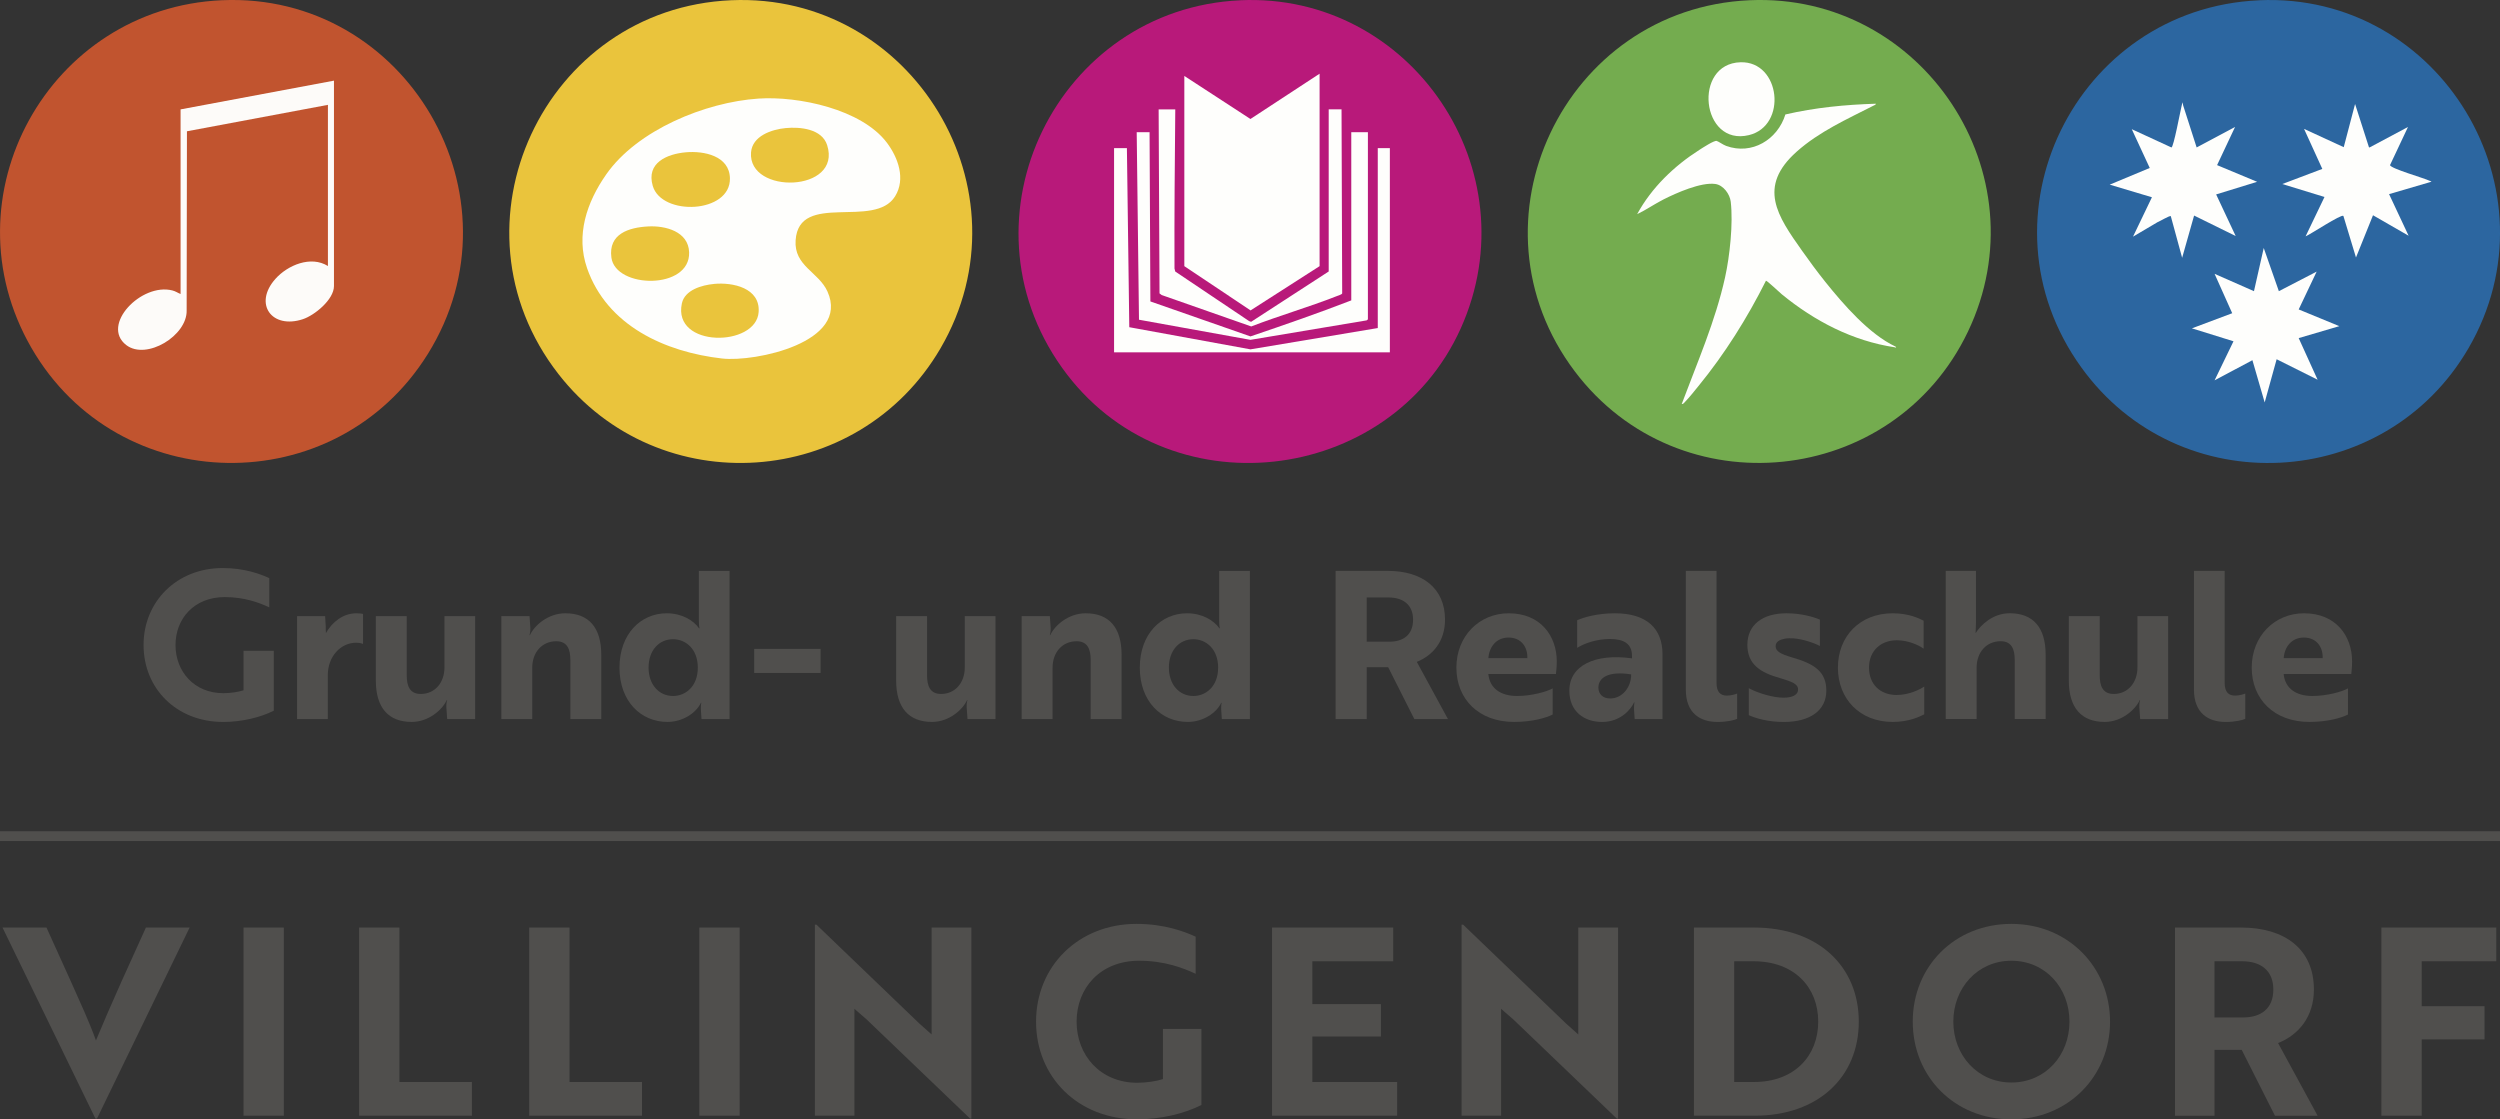 <?xml version="1.0" encoding="UTF-8"?><svg xmlns="http://www.w3.org/2000/svg" viewBox="0 0 765.35 342.68"><rect x="0" y="0" width="765.35" height="342.68" fill="#333333" stroke="none"/><defs><style>.cls-1{fill:#eac43c;}.cls-2{fill:#504f4d;}.cls-3{fill:#74ac4f;}.cls-4{fill:#fdfbf9;}.cls-5{fill:#fefefc;}.cls-6{fill:#c1542f;}.cls-7{fill:#2c66a0;}.cls-8{fill:none;stroke:#504f4d;stroke-miterlimit:10;stroke-width:3px;}.cls-9{fill:#b8197a;}</style></defs><g id="Linie"><line class="cls-8" x1="0" y1="255.98" x2="765.35" y2="255.98"/></g><g id="Texte"><path class="cls-2" d="M29.69,342.44h-.48L.77,283.96h13.46l7.53,16.64c2.96,6.64,5.61,12.32,7.61,17.92,1.68-4.08,5.21-12.24,7.77-17.92l7.53-16.64h13.38l-28.36,58.48Z"/><path class="cls-2" d="M74.55,341.56v-57.6h12.34v57.6h-12.34Z"/><path class="cls-2" d="M109.94,341.56v-57.6h12.34v47.28h22.19v10.32h-34.53Z"/><path class="cls-2" d="M162.01,341.56v-57.6h12.34v47.28h22.19v10.32h-34.53Z"/><path class="cls-2" d="M214.09,341.56v-57.6h12.34v57.6h-12.34Z"/><path class="cls-2" d="M296.98,342.44l-31.64-30.32-3.77-3.28v32.72h-12.1v-58.48h.48l31.56,30.32,3.69,3.28v-32.72h12.18v58.48h-.4Z"/><path class="cls-2" d="M348.18,342.68c-18.26,0-31-13.04-31-29.92s12.9-29.92,30.76-29.92c8.57,0,14.82,2.4,18.1,3.92v11.36c-3.77-1.76-9.53-4-17.3-4-11.94,0-19.15,8.4-19.15,18.64s7.21,18.72,18.58,18.72c2.8,0,5.85-.48,7.85-1.12v-15.36h11.78v23.28c-5.13,2.64-12.58,4.4-19.63,4.4Z"/><path class="cls-2" d="M389.42,341.56v-57.6h37.09v10.32h-24.75v13.12h20.99v9.92h-20.99v13.92h25.96v10.32h-38.29Z"/><path class="cls-2" d="M494.96,342.44l-31.64-30.32-3.77-3.28v32.72h-12.1v-58.48h.48l31.56,30.32,3.68,3.28v-32.72h12.18v58.48h-.4Z"/><path class="cls-2" d="M518.58,341.56v-57.6h18.43c19.63,0,32.04,11.92,32.04,28.8s-12.34,28.8-31.88,28.8h-18.59ZM530.91,294.28v36.96h6.09c12.34,0,19.63-8,19.63-18.48s-7.29-18.48-19.79-18.48h-5.93Z"/><path class="cls-2" d="M615.77,282.84c17.38,0,30.2,13.28,30.2,29.92s-12.74,29.92-30.2,29.92-30.2-13.12-30.2-29.92,12.74-29.92,30.2-29.92ZM615.77,331.4c10.41,0,17.78-8.32,17.78-18.64s-7.37-18.64-17.78-18.64-17.78,8.4-17.78,18.64,7.37,18.64,17.78,18.64Z"/><path class="cls-2" d="M686.11,283.96c13.38,0,22.27,6.64,22.27,18.96,0,8.4-4.73,13.92-10.97,16.4l12.1,22.24h-13.06l-10.17-20.16h-8.33v20.16h-12.1v-57.6h20.27ZM677.94,294.28v17.2h8.81c5.45,0,9.21-2.72,9.21-8.56s-3.92-8.64-9.53-8.64h-8.49Z"/><path class="cls-2" d="M741.38,294.28v13.76h19.23v10.16h-19.23v23.36h-12.34v-57.6h35.17v10.32h-22.83Z"/><path class="cls-2" d="M68.37,221.02c-14.39,0-24.42-10.27-24.42-23.56s10.16-23.56,24.23-23.56c6.75,0,11.67,1.89,14.26,3.09v8.95c-2.97-1.39-7.51-3.15-13.63-3.15-9.4,0-15.08,6.62-15.08,14.68s5.68,14.74,14.64,14.74c2.21,0,4.61-.38,6.18-.88v-12.1h9.27v18.33c-4.04,2.08-9.91,3.46-15.46,3.46Z"/><path class="cls-2" d="M90.95,188.63h8.58l.19,3.09c0,.95,0,1.7.06,2.08,1.96-3.4,5.24-6.05,9.34-6.05,1.01,0,1.89.13,2.02.19v9.2c-.13-.06-.88-.38-2.08-.38-4.79,0-8.71,4.22-8.71,9.95v13.42h-9.4v-31.5Z"/><path class="cls-2" d="M136.9,220.13l-.25-3.59c-.06-1.13.13-1.89.25-2.21h-.13c-1.32,2.9-5.49,6.68-10.73,6.68-7.13,0-10.98-4.35-10.98-12.66v-19.72h9.46v18.15c0,3.15.88,5.67,4.29,5.67,4.29,0,7.26-3.4,7.26-8.13v-15.69h9.4v31.5h-8.58Z"/><path class="cls-2" d="M162.11,188.63l.25,3.59c.06,1.13-.19,1.89-.25,2.21h.13c1.32-2.9,5.49-6.68,10.85-6.68,7.13,0,10.98,4.35,10.98,12.66v19.72h-9.46v-18.15c0-3.09-.88-5.67-4.29-5.67-4.42,0-7.38,3.4-7.38,8.13v15.69h-9.46v-31.5h8.64Z"/><path class="cls-2" d="M223.34,220.13h-8.58l-.19-2.9c-.06-1.26.13-2.08.13-2.08h-.13c-1.45,3.15-5.62,5.86-10.22,5.86-8.14,0-14.7-6.3-14.7-16.63s6.56-16.63,14.45-16.63c4.61,0,8.2,2.14,9.91,4.6h.13s-.19-.82-.19-2.58v-14.99h9.4v45.36ZM198.55,204.38c0,5.17,3.15,8.69,7.51,8.69,3.79,0,7.57-2.9,7.57-8.69s-3.79-8.69-7.57-8.69c-4.35,0-7.51,3.46-7.51,8.69Z"/><path class="cls-2" d="M230.89,198.65h20.32v7.37h-20.32v-7.37Z"/><path class="cls-2" d="M296.19,220.13l-.25-3.59c-.06-1.13.13-1.89.25-2.21h-.13c-1.32,2.9-5.49,6.68-10.73,6.68-7.13,0-10.98-4.35-10.98-12.66v-19.72h9.46v18.15c0,3.15.88,5.67,4.29,5.67,4.29,0,7.26-3.4,7.26-8.13v-15.69h9.4v31.5h-8.58Z"/><path class="cls-2" d="M321.4,188.63l.25,3.59c.06,1.13-.19,1.89-.25,2.21h.13c1.32-2.9,5.49-6.68,10.85-6.68,7.13,0,10.98,4.35,10.98,12.66v19.72h-9.46v-18.15c0-3.09-.88-5.67-4.29-5.67-4.42,0-7.38,3.4-7.38,8.13v15.69h-9.46v-31.5h8.64Z"/><path class="cls-2" d="M382.63,220.13h-8.58l-.19-2.9c-.06-1.26.13-2.08.13-2.08h-.13c-1.45,3.15-5.62,5.86-10.22,5.86-8.14,0-14.7-6.3-14.7-16.63s6.56-16.63,14.45-16.63c4.61,0,8.2,2.14,9.91,4.6h.13s-.19-.82-.19-2.58v-14.99h9.4v45.36ZM357.84,204.38c0,5.17,3.15,8.69,7.51,8.69,3.79,0,7.57-2.9,7.57-8.69s-3.79-8.69-7.57-8.69c-4.35,0-7.51,3.46-7.51,8.69Z"/><path class="cls-2" d="M424.84,174.77c10.54,0,17.54,5.23,17.54,14.93,0,6.62-3.72,10.96-8.64,12.92l9.53,17.51h-10.29l-8.01-15.88h-6.56v15.88h-9.53v-45.36h15.96ZM418.4,182.9v13.55h6.94c4.29,0,7.26-2.14,7.26-6.74s-3.09-6.8-7.51-6.8h-6.69Z"/><path class="cls-2" d="M476.59,202.49c0,1.7-.19,3.21-.25,3.84h-20.7c.38,4.28,3.66,6.74,8.77,6.74,4.48,0,9.15-1.32,10.92-2.33v8c-1.96,1.01-6.18,2.27-11.8,2.27-10.85,0-17.67-6.99-17.67-16.63s7-16.63,16.03-16.63c9.72,0,14.7,6.93,14.7,14.74ZM461.83,195.18c-3.79,0-5.93,2.9-6.18,6.3h11.93c.13-3.4-1.89-6.3-5.74-6.3Z"/><path class="cls-2" d="M482.83,189.89c1.77-.82,5.99-2.14,11.55-2.14,9.72,0,14.58,4.66,14.58,12.54v19.85h-8.52l-.19-2.9c-.06-1.32.13-2.21.13-2.21h-.13c-.82,1.89-3.97,5.99-9.78,5.99-5.43,0-10.03-3.15-10.03-9.58,0-7.69,7.82-11.47,19.18-9.89v-.76c0-3.78-2.59-5.17-6.75-5.17s-7.95,1.39-10.03,2.71v-8.44ZM499.36,206.46c-7.07-1.13-10.03,1.07-10.03,4.03,0,2.02,1.39,3.34,3.6,3.34,3.66,0,6.44-3.34,6.44-7.37Z"/><path class="cls-2" d="M516.1,174.77h9.4v34.27c0,2.9,1.26,3.91,3.16,3.91,1.26,0,2.59-.38,3.15-.63v7.75c-.82.38-3.03.95-5.99.95-5.36,0-9.72-2.71-9.72-9.89v-36.35Z"/><path class="cls-2" d="M544.97,207.6c-5.87-1.64-10.03-4.09-10.03-10.21s4.67-9.64,11.99-9.64c4.54,0,8.33,1.13,10.22,1.95v8.06c-2.08-1.07-5.24-2.08-8.01-2.33-1.01-.06-2.02-.06-2.9.13-1.33.25-2.65.88-2.65,2.27,0,1.58,1.58,2.39,4.92,3.4,7.19,2.02,10.6,4.54,10.6,10.21,0,6.05-4.98,9.58-13,9.58-4.79,0-8.45-1.07-10.73-2.08v-8.25c2.96,1.58,7.51,2.9,10.6,2.9,2.33,0,4.48-.63,4.48-2.52,0-1.7-1.89-2.39-5.49-3.47Z"/><path class="cls-2" d="M580.7,212.76c3.79,0,7.19-1.76,8.39-2.58v8.5c-1.26.63-4.54,2.33-9.65,2.33-10.1,0-16.78-7.06-16.78-16.63s6.69-16.63,16.78-16.63c5.05,0,8.2,1.64,9.46,2.27v8.57c-1.77-1.26-4.92-2.58-8.2-2.58-4.98,0-8.52,3.28-8.52,8.38s3.41,8.38,8.52,8.38Z"/><path class="cls-2" d="M604.93,174.77v15.62c0,1.45-.13,2.83-.13,3.46,1.64-2.58,5.3-6.11,10.47-6.11,7.13,0,10.98,4.35,10.98,12.66v19.72h-9.46v-18.15c0-3.09-.88-5.67-4.29-5.67-4.42,0-7.38,3.4-7.38,8.13v15.69h-9.46v-45.36h9.27Z"/><path class="cls-2" d="M655.19,220.13l-.25-3.59c-.06-1.13.13-1.89.25-2.21h-.13c-1.33,2.9-5.49,6.68-10.73,6.68-7.13,0-10.98-4.35-10.98-12.66v-19.72h9.46v18.15c0,3.15.88,5.67,4.29,5.67,4.29,0,7.26-3.4,7.26-8.13v-15.69h9.4v31.5h-8.58Z"/><path class="cls-2" d="M671.66,174.77h9.4v34.27c0,2.9,1.26,3.91,3.16,3.91,1.26,0,2.59-.38,3.15-.63v7.75c-.82.38-3.03.95-5.99.95-5.36,0-9.72-2.71-9.72-9.89v-36.35Z"/><path class="cls-2" d="M720.07,202.49c0,1.7-.19,3.21-.25,3.84h-20.7c.38,4.28,3.66,6.74,8.77,6.74,4.48,0,9.15-1.32,10.92-2.33v8c-1.96,1.01-6.18,2.27-11.8,2.27-10.85,0-17.67-6.99-17.67-16.63s7-16.63,16.03-16.63c9.72,0,14.7,6.93,14.7,14.74ZM705.31,195.18c-3.79,0-5.93,2.9-6.18,6.3h11.93c.13-3.4-1.89-6.3-5.74-6.3Z"/></g><g id="Bubble_1_Noten"><path class="cls-6" d="M67.89.07c56.5-2.53,93.13,60.07,63.07,108.32-28.18,45.23-94.71,44.28-121.35-1.91C-17.09,60.19,14.94,2.44,67.89.07Z"/><path class="cls-4" d="M102.24,24.69v62.89c0,4.11-5.93,8.96-9.53,10.14-9.52,3.14-15.19-4.71-8.4-12.34,3.76-4.22,10.86-7.2,16.08-3.94v-49.34l-43.16,8.09-.09,54.81c.23,7.76-12.34,15.38-18.5,10.63-7.91-6.12,4.66-19.14,14.14-16.71.99.25,1.6.73,2.5,1.09v-56.52l46.96-8.8Z"/></g><g id="Bubble_2_Palette"><path class="cls-1" d="M223.87.07c55.51-2.4,92.23,58.26,64.07,106.54-25.17,43.17-86.21,47.41-116.97,7.91C135.49,68.97,166.57,2.55,223.87.07Z"/><path class="cls-5" d="M232.19,30.18c12.2-.82,31.58,3.23,39.33,13.52,3.43,4.55,5.78,11.07,2.53,16.36-6.28,10.24-29.44-1.59-30.48,13.48-.55,7.9,7.05,9.71,9.75,15.7,7.01,15.55-22.13,21.67-32.27,20.51-17.44-1.98-35.2-10.04-41.32-27.64-3.52-10.12-.1-20.18,5.83-28.68,9.51-13.65,30.4-22.16,46.63-23.25Z"/><path class="cls-1" d="M209.99,46.62c5.47-.48,13.31,1.06,13.47,7.93.26,10.83-20.91,11.72-23.63,2.34-2.05-7.05,4.36-9.76,10.17-10.27h0Z"/><path class="cls-1" d="M240.52,39.21c4.4-.42,11.09.2,12.7,5.21,4.66,14.51-24.29,15.26-23.3,2.24.39-5.05,6.32-7.04,10.6-7.45Z"/><path class="cls-1" d="M198.43,69.32c5.25-.29,12.34,1.52,12.54,7.93.37,11.54-22.54,11.17-23.8,1.59-.96-7.27,5.36-9.21,11.27-9.52Z"/><path class="cls-1" d="M218.55,86.92c5.79-.56,14.23,1.23,13.7,8.63-.77,10.77-26.44,11.01-23.5-2.68.89-4.11,6.11-5.59,9.79-5.94Z"/></g><g id="Bubble_3_Buch"><path class="cls-9" d="M379.64.08c52.44-2.43,89.26,52.2,67.56,100.44-21.7,48.23-90.33,56.54-122.05,12.08-32.84-46.01-1.39-109.92,54.49-112.51Z"/><polygon class="cls-5" points="362.57 23.25 382.81 36.43 403.98 22.56 403.98 81.48 382.85 95.03 362.57 81.48 362.57 23.25"/><polygon class="cls-5" points="344.99 45.34 345.72 100.17 382.81 106.95 421.79 100.43 421.79 45.34 425.49 45.34 425.49 107.86 341.06 107.86 341.06 45.34 344.99 45.34"/><path class="cls-5" d="M359.8,33.48c-.15,16.23-.31,32.46-.24,48.71l.23.93,22.61,15.18.62.22,23.75-15.41v-49.63h3.93l.2,56.34c-.12.35-1.29.69-1.7.85-8.59,3.38-17.53,5.94-26.14,9.27l-27.42-9.62-.66-.5-.27-56.33h5.09,0Z"/><path class="cls-5" d="M351.93,40.46l.25,51.82,30.64,10.71c10.34-3.52,20.69-7.08,30.86-11.03v-51.49h5.09v57.3l-.39.31-35.58,5.96-34.11-6.16-.7-57.4h3.94Z"/></g><g id="Bubble_4_Mensch"><path class="cls-3" d="M535.6.07c53.05-2.37,89.87,53.32,66.86,101.47-22.78,47.68-88.42,54.43-120.34,12.17-34.48-45.66-3.29-111.11,53.48-113.64Z"/><path class="cls-5" d="M580.06,106.32c-12.89-1.94-24.57-8.03-34.57-16.22-.63-.51-4.55-4.24-4.86-4.16-5.74,11.44-12.6,22.4-20.71,32.3-1.21,1.49-2.73,3.41-4.04,4.76-.29.3-.57.75-1.04.69,4.76-12.73,10.31-25.38,13.26-38.72,1.46-6.58,2.52-16.56,1.75-23.21-.27-2.35-2.29-5.12-4.74-5.44-4.38-.6-11.85,2.72-15.82,4.72-2.76,1.39-5.3,3.2-8.09,4.52,4.41-8.12,11.33-14.76,19.07-19.69.91-.58,4.48-2.92,5.26-2.73.54.14,1.99,1.19,2.9,1.52,7.89,2.89,15.76-1.91,18.15-9.62,9.08-2.11,18.39-3.01,27.71-3.29-.06.36-.43.43-.69.57-8.14,4.16-16.68,7.96-23.59,14.13-12.03,10.74-5.89,19.63,1.67,30.31,2.27,3.22,4.66,6.46,7.13,9.54,5.57,6.94,13.41,16,21.5,19.81.31.3.18.35-.23.23h-.02Z"/><path class="cls-5" d="M532.84,19.06c12.27-.36,14.41,19.43,2.59,22.3-14.67,3.57-17.27-21.88-2.59-22.3Z"/></g><g id="Bubble_4_Sterne"><path class="cls-7" d="M691.57.08c55.54-2.51,92.19,58.28,64.13,106.53-25.65,44.1-88.62,47.38-118.51,5.89-33.17-45.93-1.83-109.9,54.39-112.41Z"/><path class="cls-5" d="M725.42,45.14l11.76-6.27-5.5,11.68c.19,1.06,10.41,3.96,11.96,4.73.96.39.87.29.29.48l-12.54,3.67,5.98,12.74-10.9-6.27-5.21,12.93-3.86-12.74c-.68-.58-10.13,5.69-11.57,6.27l5.79-12.06-12.92-3.96,12.25-4.63-5.59-12.25,12.15,5.6,3.47-13.22,4.24,13.22h0l.19.1Z"/><path class="cls-5" d="M668.33,32.21l4.15,12.93,11.76-6.27-5.5,11.68,12.25,5.11-12.54,3.86,5.98,12.74-12.73-6.27-3.66,12.93-3.47-12.74c-.29-.29-3.47,1.64-4.05,1.83l-7.52,4.44,5.79-12.06-12.92-3.86,12.25-5.11-5.5-11.87,12.15,5.6c.68-.19,2.7-11.1,3.09-12.64.39-1.54.19-1.54.48-.29h0Z"/><polygon class="cls-5" points="697.65 89.14 709.22 83.15 703.72 94.73 716.16 99.85 703.72 103.51 709.51 116.25 696.97 109.98 693.31 123.2 689.55 110.27 677.97 116.44 683.76 104.48 671.03 100.52 683.37 95.89 677.97 83.83 690.03 89.14 693.02 75.92 697.65 89.14"/></g></svg>